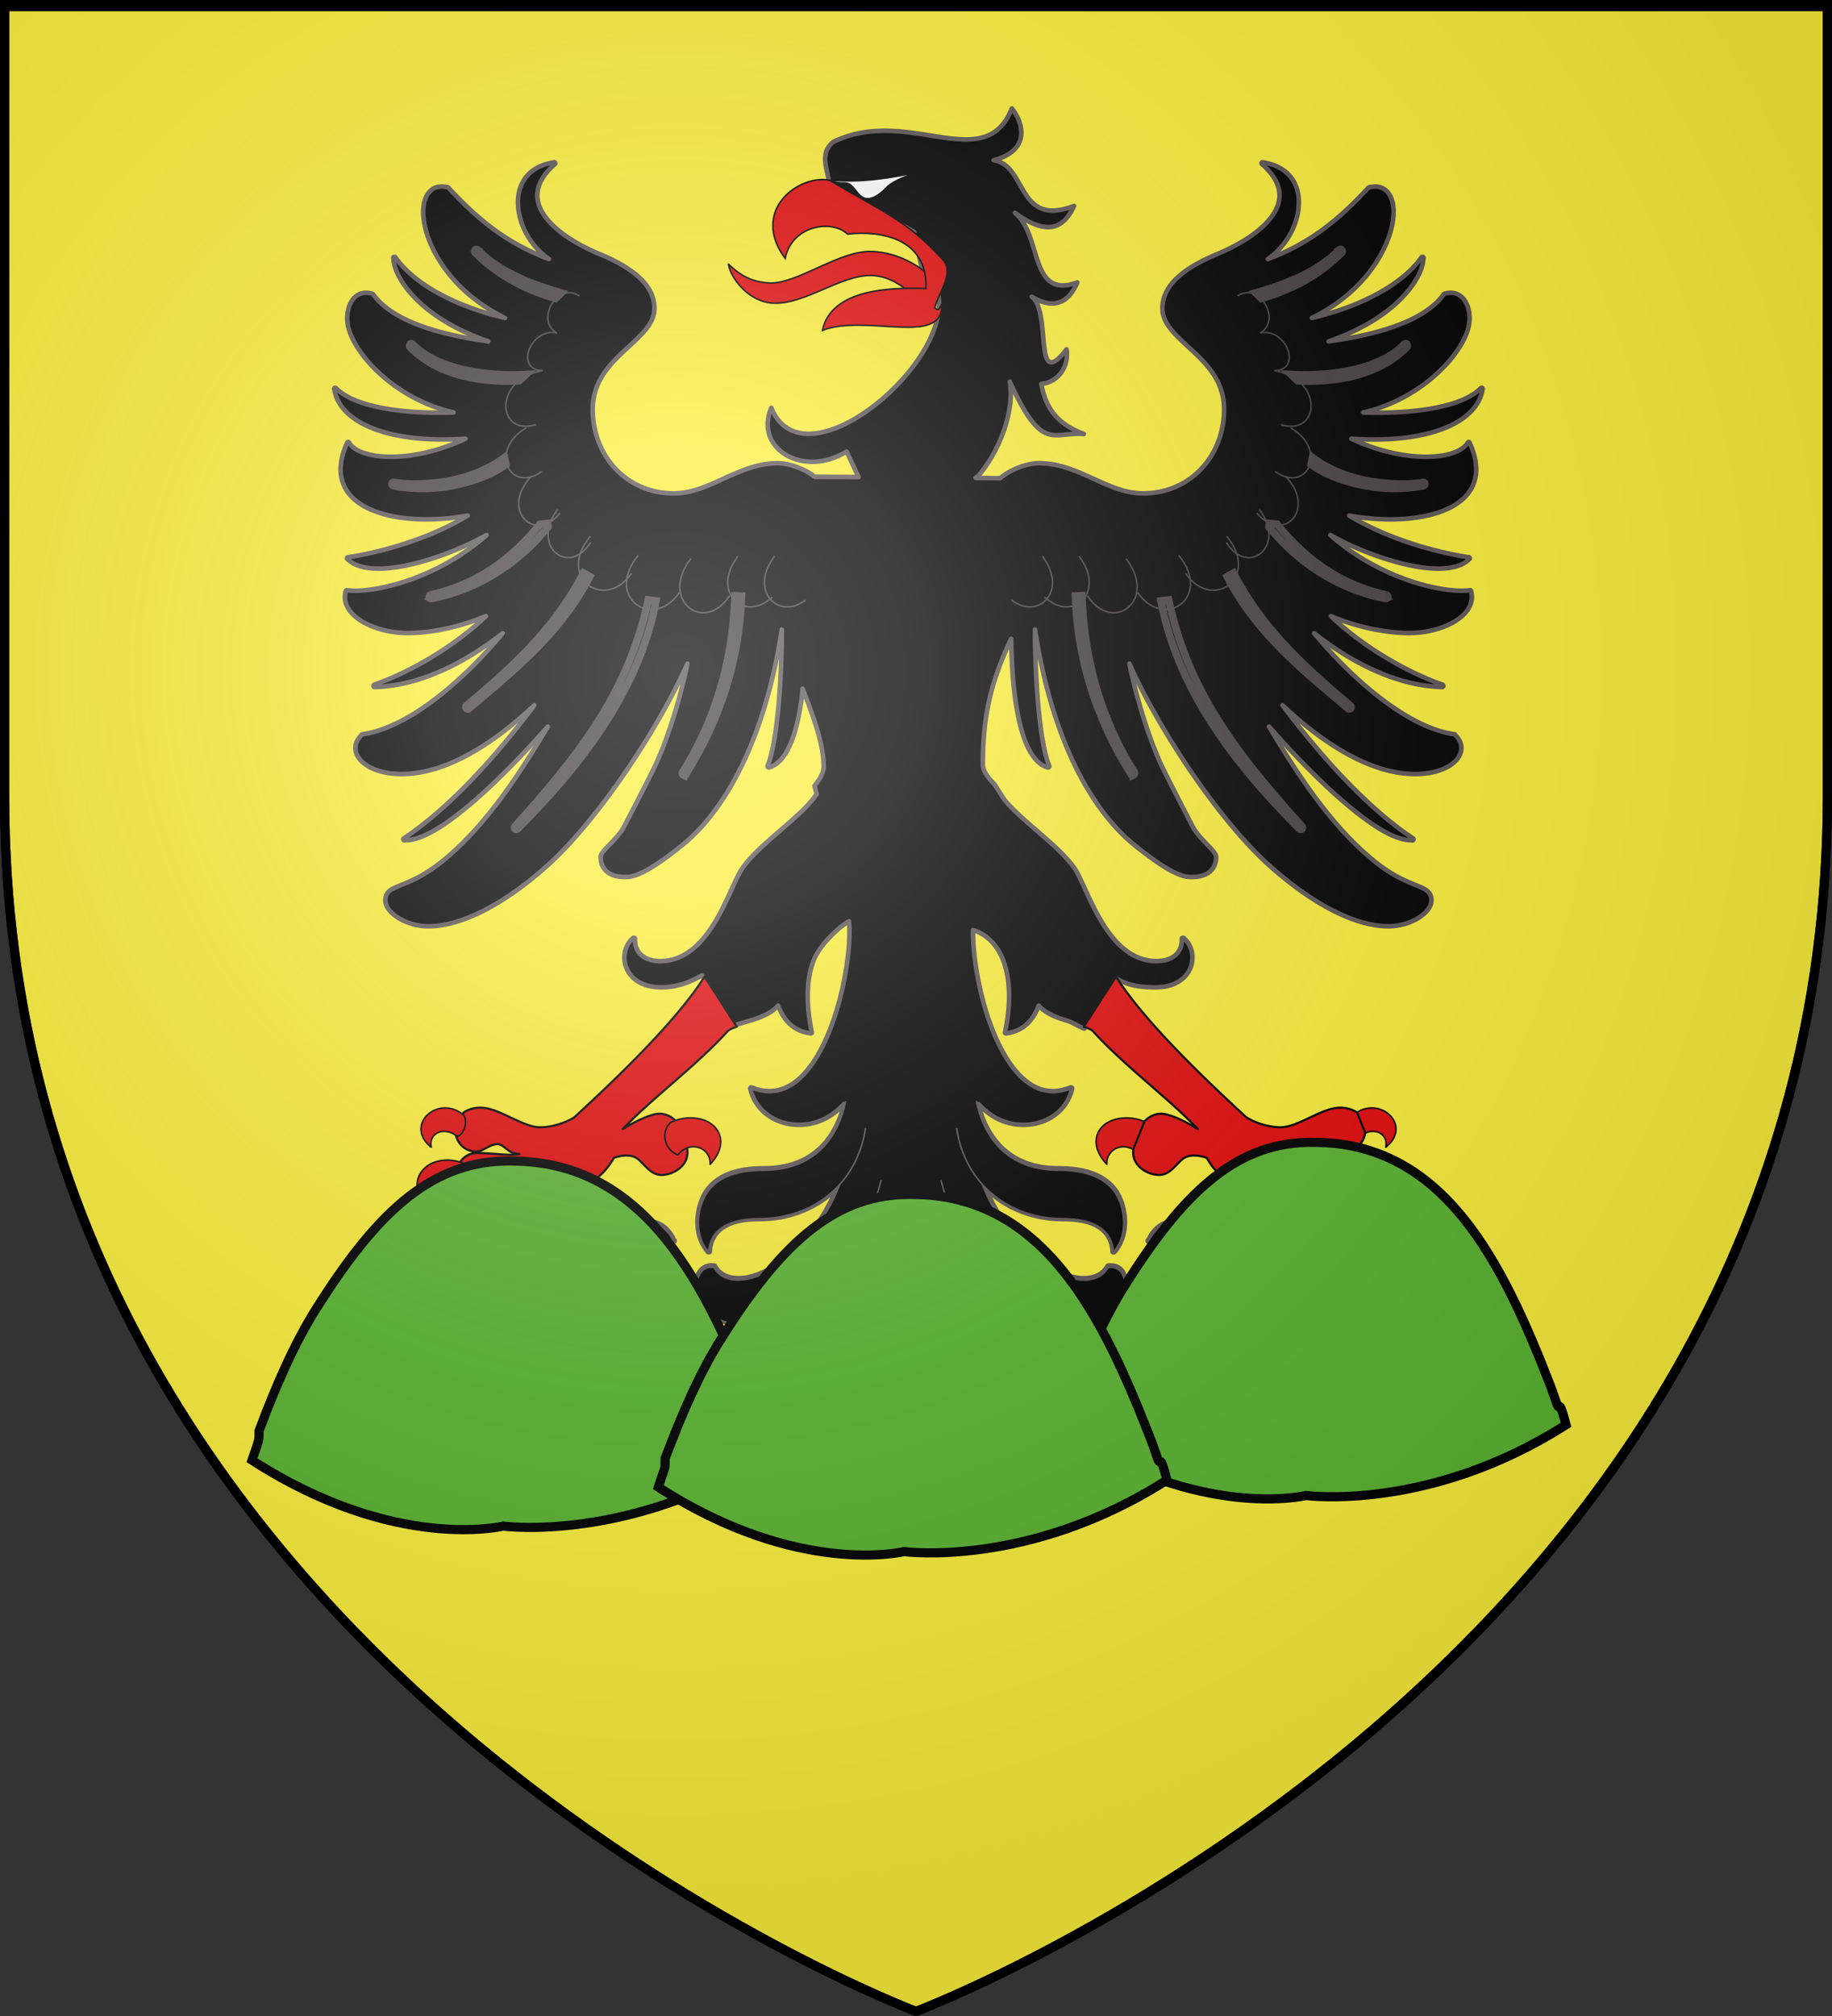 <svg xmlns="http://www.w3.org/2000/svg" xmlns:xlink="http://www.w3.org/1999/xlink" width="600" height="660" version="1.0"><rect width="100%" height="100%" fill="#333333" stroke="none"/><desc>Flag of Canton of Valais (Wallis)</desc><defs><radialGradient xlink:href="#b" id="c" cx="221.445" cy="226.331" r="300" fx="221.445" fy="226.331" gradientTransform="matrix(1.353 0 0 1.349 -77.63 -85.747)" gradientUnits="userSpaceOnUse"/><linearGradient id="b"><stop offset="0" style="stop-color:white;stop-opacity:.314"/><stop offset=".19" style="stop-color:white;stop-opacity:.251"/><stop offset=".6" style="stop-color:#6b6b6b;stop-opacity:.125"/><stop offset="1" style="stop-color:black;stop-opacity:.125"/></linearGradient></defs><g style="display:inline"><path d="M300 658.5s298.5-112.436 298.5-398.182V1.5H1.5v258.818C1.5 546.064 300 658.5 300 658.5z" style="fill:#fcef3c;fill-opacity:1;fill-rule:evenodd;stroke:#000;stroke-width:3;stroke-linecap:butt;stroke-linejoin:miter;stroke-miterlimit:4;stroke-opacity:1;stroke-dasharray:none"/><path d="M331.393 35.508c-8.98 22.344-33.914-1.027-58.493 10.949-5.132 4.258-1.236 9.85-1.149 15.235 8.592 5.126 18.928 9.116 27.563 14.164l4.823 22.586 3.139-1.838c4.331 22.736-44.07 63.038-54.665 36.903-5.718 13.424 10.582 23.068 24.653 14.317l3.905 8.345-14.317-.076a19.8 19.8 0 0 0-4.058-2.45c-2.368-1.072-5.259-1.99-8.116-1.99-6.555 0-12.13 2.517-17.532 4.976-5.403 2.458-10.627 4.9-16.461 4.9-15.719 0-26.567-12.561-26.567-27.486 0-8.68 4.994-14.187 10.03-18.91 2.518-2.363 5.044-4.568 6.967-6.815s3.215-4.599 3.215-7.35c0-4.204-2.12-7.667-5.436-10.565s-7.798-5.264-12.632-7.273c-6.662-2.77-13.95-7.068-17.686-12.174-1.868-2.553-2.875-5.246-2.526-8.115.348-2.87 2.049-5.95 5.665-9.111a.4.4 0 0 0 .077-.077.4.4 0 0 0 .076-.153.3.3 0 0 0 0-.076.4.4 0 0 0-.076-.153.4.4 0 0 0-.077-.077.4.4 0 0 0-.076-.077.4.4 0 0 0-.077 0 .4.4 0 0 0-.077 0 .4.4 0 0 0-.076 0c-.064.01-.09.067-.153.077-4.738.743-7.986 2.947-9.8 5.972-1.839 3.065-2.192 6.847-1.455 10.718 1.07 5.629 4.59 11.312 9.8 14.93-14.857-5.502-24.33-14.101-32.998-23.428a.4.4 0 0 0-.153-.076.4.4 0 0 0-.077 0c-1.966-.459-3.605-.248-4.9.612-1.294.86-2.212 2.328-2.68 4.134-.933 3.614-.193 8.764 2.297 14.317 3.73 8.316 11.459 17.572 24.117 23.734-15.507-3.63-29.342-10.6-35.907-19.829a.4.4 0 0 0-.077-.077.4.4 0 0 0-.076-.076.4.4 0 0 0-.077 0 .4.4 0 0 0-.076 0 .4.4 0 0 0-.077 0 .4.4 0 0 0-.077 0 .4.4 0 0 0-.076 0 .4.4 0 0 0-.077.153.4.4 0 0 0-.076.077.3.3 0 0 0 0 .076c-.002.056.076.172.076.23.01 3.035 2.288 8.48 8.422 14.24 4.863 4.568 12.177 9.246 22.586 12.863-5.87-.822-11.592-1.905-16.767-3.37-9.32-2.636-16.964-6.516-20.902-12.02a.4.4 0 0 0-.076-.076.4.4 0 0 0-.077 0 .3.3 0 0 0 0-.076c-1.682-.553-3.142-.467-4.364.076s-2.179 1.592-2.833 2.833c-1.307 2.48-1.521 5.894-.536 8.958 2.099 6.52 8.63 14.36 17.84 20.135 4.826 3.027 10.361 5.447 16.383 6.814-4.557.153-9.576.092-14.47-.306-10.052-.817-19.648-3.115-24.04-7.656a.4.4 0 0 0-.077-.077.3.3 0 0 0-.076 0 .3.3 0 0 0-.077 0 .3.3 0 0 0-.076 0 .3.3 0 0 0-.077 0 .3.3 0 0 0-.077 0 .4.4 0 0 0-.076.077.4.4 0 0 0-.077.153.3.3 0 0 0 0 .077.3.3 0 0 0 0 .076c.012.08.063.15.077.23 1.028 6.15 6.688 11.036 15.925 13.78 7.05 2.096 16.184 2.985 27.026 2.221-6.236 2.962-12.63 4.768-18.375 5.513-4.877.632-9.25.527-12.71-.23-3.458-.757-5.971-2.135-7.043-3.981a.4.4 0 0 0-.076-.077.4.4 0 0 0-.077-.076.4.4 0 0 0-.153-.077.4.4 0 0 0-.153.077.3.3 0 0 0-.077 0 .4.4 0 0 0-.076.076.3.3 0 0 0 0 .077c-3.096 6.706-2.713 12.096.076 16.078s7.898 6.53 14.164 7.886c7.38 1.597 16.4 1.488 25.189-.077-14.684 8.9-32.265 12.65-39.2 13.628a.3.3 0 0 0-.076 0 .4.4 0 0 0-.077.076.4.4 0 0 0-.077.077.4.4 0 0 0-.076.077.3.3 0 0 0 0 .076.3.3 0 0 0 0 .077.3.3 0 0 0 0 .076q.032.044.076.077.033.044.077.077c2.538 2.52 6.87 3.353 12.097 3.062 5.227-.29 11.306-1.756 17.38-3.828 5.635-1.923 11.243-4.429 16.077-7.12-6.615 5.854-13.85 10.05-20.671 12.939-10.827 4.583-20.666 5.837-25.036 5.13a.3.3 0 0 0-.077 0 .3.3 0 0 0-.076 0 .4.4 0 0 0-.153.076.4.4 0 0 0-.077.077.3.3 0 0 0 0 .076c-.578 1.916-.316 3.754.612 5.436.929 1.682 2.51 3.193 4.518 4.44 4.014 2.497 9.833 4.04 16.001 3.905 7.756-.169 16.59-2.114 24.73-5.512-11.516 11.032-26.595 19.005-36.597 22.432a.4.4 0 0 0-.077.077.4.4 0 0 0-.076.077.3.3 0 0 0 0 .076.4.4 0 0 0-.077.077.3.3 0 0 0 0 .076.3.3 0 0 0 0 .077q.02.085.077.153.032.045.076.077a.3.3 0 0 0 .077 0 .4.4 0 0 0 .077.076.3.3 0 0 0 .076 0h.077c15.394-.429 30.254-8.487 41.879-17.609-2.846 3.36-5.851 6.747-9.034 9.953-11.671 11.755-25.213 21.546-36.98 23.122a.4.4 0 0 0-.153.076.3.3 0 0 0 0 .077c-1.381 1.35-2.077 2.862-2.067 4.364s.681 2.952 1.914 4.21c2.466 2.519 7.111 4.288 13.245 4.288 14.737 0 30.272-10.132 43.41-22.509-11.89 15.887-27.303 33.32-42.72 43.564a.4.4 0 0 0-.077.076.4.4 0 0 0-.077.153.3.3 0 0 0 0 .077.3.3 0 0 0 0 .076q.033.045.077.076a.3.3 0 0 0 0 .077q.032.044.076.076a.4.4 0 0 0 .153.077 1 1 0 0 0 .077 0c.068.002.16-.078.23-.077 3.861.069 8.859-2.364 14.623-6.508 5.867-4.217 12.498-10.151 19.217-16.92 4.304-4.335 8.63-9 12.862-13.78-11.284 19.07-22.213 34.23-34.835 44.328-5.574 4.46-10.086 6.29-13.245 7.58-1.58.645-2.778 1.114-3.675 1.837-.898.723-1.455 1.729-1.455 3.063 0 2.227 1.766 4.306 4.364 5.895 2.598 1.59 6.064 2.68 9.723 2.68 11.988 0 26.629-8.693 39.353-20.212 10.02-9.071 21.537-23.992 31.16-39.353 5.656-9.027 10.665-18.172 14.317-26.413-2.664 13.03-7.13 26.34-10.871 34.07-2.51 5.186-7.703 15.106-9.953 19.446-.879 1.695-2.707 3.681-4.364 5.436-.83.878-1.641 1.646-2.22 2.374-.58.727-.996 1.357-.996 1.99 0 1.709.539 3.43 1.914 4.67s3.55 1.984 6.738 1.838c1.838 0 4.264-.946 7.273-2.68s6.55-4.318 10.719-7.656c12.578-10.07 26.742-31.889 32.691-70.666a299 299 0 0 1-.842 22.05c-.74 9.612-2.027 18.328-3.828 22.585a.3.3 0 0 0 0 .077.3.3 0 0 0 0 .076.3.3 0 0 0 0 .077q.02.085.077.153.032.045.076.077a.3.3 0 0 0 .077 0q.032.044.076.076a.3.3 0 0 0 .077 0 .3.3 0 0 0 .077 0c3.105-.853 5.418-3.842 7.12-7.885 1.702-4.044 2.838-9.238 3.598-14.777.143-1.04.19-2.083.307-3.139 3.605 9.341 6.89 18.235 6.89 25.495 0 1.892-1.13 4.01-2.986 6.278l.69 2.756c-.413.644-.906 1.243-1.455 1.914-1.856 2.268-4.403 4.658-7.197 7.12-5.59 4.926-12.134 10.122-15.695 15.236-1.12 1.607-2.301 4.273-3.752 7.427s-3.13 6.771-5.206 10.183c-4.154 6.822-9.765 12.785-17.915 12.785-2.76 0-4.883-.77-6.278-2.067-1.396-1.297-2.112-3.132-1.991-5.206a.3.3 0 0 0 0-.076.3.3 0 0 0 0-.077.4.4 0 0 0-.077-.076.4.4 0 0 0-.076-.077.4.4 0 0 0-.153-.076 1 1 0 0 0-.077 0 1 1 0 0 0-.077 0 .4.4 0 0 0-.076.076 1 1 0 0 0-.077 0c-2.752 2.337-3.61 6.348-2.22 9.8s5.086 6.355 11.408 6.355c5.121 0 9.541-1.672 13.321-3.905l10.566 16.384c1.444-.479 3.222-.984 5.053-1.53 3.48-1.04 7.132-2.388 9.34-4.977.416 1.07.882 2.106 1.455 3.062 1.853 3.093 4.691 5.42 9.187 6.048a1 1 0 0 0 .077 0 1 1 0 0 0 .077 0 .36.36 0 0 0 .153-.076.4.4 0 0 0 .076-.076.3.3 0 0 0 0-.077.3.3 0 0 0 0-.076.3.3 0 0 0 0-.077.3.3 0 0 0 0-.076c-2.063-9.812-1.582-17.697.613-23.428 1.682-4.393 7.11-10.054 11.56-12.862.35 3.219.184 7.776-.535 13.092-.912 6.732-2.64 14.458-5.283 21.437s-6.155 13.222-10.489 17.073-9.49 5.313-15.542 2.833a1 1 0 0 0-.077 0 1 1 0 0 0-.076 0 1 1 0 0 0-.077 0 .4.4 0 0 0-.076.077 1 1 0 0 0-.077 0 .3.3 0 0 0 0 .076.4.4 0 0 0-.077.076.3.3 0 0 0 0 .077.3.3 0 0 0 0 .076.3.3 0 0 0 0 .077c1.907 7.803 8.88 11.79 15.925 11.79 5.86 0 10.661-2.485 14.394-6.431.122-.13.262-.25.383-.383-.843 3.7-2.514 8.157-5.59 12.02-4.007 5.033-10.411 9.034-20.671 9.034-7.225 0-14.196 1.509-18.298 6.738-1.744 2.223-3.102 5.716-3.369 9.494s.578 7.914 3.369 11.177a.4.4 0 0 0 .153.077 1 1 0 0 0 .077 0 1 1 0 0 0 .076 0 1 1 0 0 0 .077 0 .36.36 0 0 0 .153-.077.4.4 0 0 0 .076-.153.3.3 0 0 0 0-.076c.187-3.137 1.466-5.794 4.058-7.656 2.593-1.862 6.553-2.91 12.25-2.91 9.856 0 18.819-3.659 25.265-10.03-2.364 5.757-6.174 11.972-10.718 17.227-4.885 5.65-11.093 9.761-16.614 11.408-2.76.823-5.34.96-7.503.46-2.163-.501-3.899-1.651-5.053-3.676a.4.4 0 0 0-.077-.076.4.4 0 0 0-.076-.076 1 1 0 0 0-.077 0 1 1 0 0 0-.077 0c-1.862-.224-3.312.35-4.287 1.454s-1.497 2.657-1.608 4.364c-.22 3.414 1.091 7.43 3.752 9.724 2.257 1.946 5.492 3.077 8.728 3.445 2.545.289 4.863-.288 7.043-.919-18.702 12.298-38.434.285-38.434-13.245 0-3.08 1.134-6.842 3.14-9.494 2.005-2.651 4.78-4.207 8.268-3.139q.033.045.077.077a1 1 0 0 0 .076 0 .4.4 0 0 0 .077-.077 1 1 0 0 0 .077 0 .4.4 0 0 0 .076-.076.4.4 0 0 0 .077-.077.3.3 0 0 0 0-.076.3.3 0 0 0 0-.076.3.3 0 0 0 0-.077.3.3 0 0 0 0-.076c-.043-.1-.185-.13-.23-.23-1.515-3.341-4.406-6.048-8.575-6.048-5.67 0-10.85 3.094-14.547 7.733s-5.971 10.88-5.971 17.226c0 7.827 2.729 15.784 8.728 21.82s15.313 10.106 28.327 10.106c7.87 0 14.962-2.62 21.361-6.814-12.364 24.937 9.459 42.45 23.658 28.251-13.457-1.361-10.277-17.064-.536-23.504 9.64-6.374 14.855-14.85 17.38-24.27-1.066 20.762-2.112 40.223-12.021 54.359-2.97 4.236 2.71 6.584 9.8 6.584.14 4.48 5.183 8.498 10.106 8.498s9.965-4.017 10.106-8.498c7.089 0 12.77-2.348 9.8-6.584-9.91-14.136-10.955-33.597-12.02-54.359 2.524 9.42 7.74 17.896 17.38 24.27 9.74 6.44 12.92 22.143-.537 23.504 14.2 14.2 36.022-3.314 23.658-28.25 6.406 4.205 13.555 6.813 21.437 6.813 13.014 0 22.329-4.07 28.328-10.106s8.651-13.992 8.651-21.82c0-6.346-2.274-12.587-5.972-17.226-3.697-4.64-8.799-7.733-14.47-7.733-4.167 0-7.059 2.708-8.575 6.048-.045.1-.186.129-.23.23a.4.4 0 0 0-.076.076 1 1 0 0 0 0 .077 1 1 0 0 0 0 .076q.033.045.077.076a1 1 0 0 0 0 .077q.033.044.076.076a1 1 0 0 0 .077 0 .4.4 0 0 0 .153.077.4.4 0 0 0 .076-.077c3.489-1.068 6.34.488 8.345 3.14 2.006 2.65 3.14 6.414 3.14 9.493 0 13.533-19.805 25.556-38.511 13.245 2.195.648 4.548 1.21 7.12.919 3.236-.368 6.394-1.499 8.652-3.445 2.66-2.295 3.972-6.31 3.751-9.724-.11-1.707-.556-3.26-1.531-4.364s-2.501-1.678-4.364-1.454a1 1 0 0 0-.076 0 .4.4 0 0 0-.077.076.4.4 0 0 0-.076.076c-1.155 2.025-2.89 3.175-5.053 3.675-2.164.501-4.743.364-7.503-.46-5.522-1.646-11.73-5.757-16.614-11.407-4.544-5.255-8.355-11.47-10.719-17.226 6.447 6.37 15.41 10.03 25.266 10.03 5.696 0 9.657 1.047 12.25 2.909s3.87 4.52 4.057 7.656a1 1 0 0 0 0 .076 1 1 0 0 0 0 .077q.033.044.077.076.033.044.076.077a1 1 0 0 0 .076 0 1 1 0 0 0 .077 0 1 1 0 0 0 .076 0 1 1 0 0 0 .077 0 .4.4 0 0 0 .076-.077 1 1 0 0 0 .076 0c2.791-3.263 3.636-7.4 3.369-11.178-.267-3.777-1.625-7.27-3.369-9.493-4.102-5.23-11.073-6.738-18.298-6.738-10.26 0-16.664-4-20.672-9.034-3.075-3.863-4.745-8.32-5.588-12.02.12.132.26.253.382.383 3.733 3.945 8.535 6.43 14.394 6.43 7.045 0 14.018-3.987 15.925-11.79a.3.3 0 0 0 0-.076.3.3 0 0 0 0-.077.3.3 0 0 0 0-.076.4.4 0 0 0-.077-.076.4.4 0 0 0-.077-.077.4.4 0 0 0-.076-.076 1 1 0 0 0-.077 0 1 1 0 0 0-.076 0 1 1 0 0 0-.077 0 1 1 0 0 0-.077 0c-6.052 2.48-11.131 1.018-15.465-2.833s-7.846-10.094-10.489-17.073-4.371-14.705-5.283-21.437c-.525-3.88-.738-7.316-.689-10.183 4.297 1.35 7.847 4.652 9.877 9.953 2.194 5.731 2.675 13.616.612 23.428a.3.3 0 0 0 0 .076.3.3 0 0 0 0 .077.3.3 0 0 0 0 .076.3.3 0 0 0 0 .076q.033.044.077.077a.4.4 0 0 0 .153.076 1 1 0 0 0 .077 0 1 1 0 0 0 .076 0c4.496-.628 7.334-2.955 9.188-6.048.573-.957 1.038-1.992 1.454-3.063 2.209 2.59 5.861 3.939 9.34 4.977 1.832.546 4.138 2.108 5.582 2.587l10.565-16.384c3.78 2.233 7.672 2.849 12.794 2.849 6.322 0 10.017-2.903 11.408-6.355 1.39-3.453.532-7.464-2.22-9.8a1 1 0 0 0-.077 0 .4.4 0 0 0-.076-.076 1 1 0 0 0-.077 0 1 1 0 0 0-.076 0 .36.36 0 0 0-.153.076.4.4 0 0 0-.077.076.4.4 0 0 0-.076.077 1 1 0 0 0 0 .076 1 1 0 0 0 0 .077c.12 2.073-.595 3.909-1.99 5.206s-3.52 2.067-6.279 2.067c-8.15 0-13.762-5.963-17.915-12.786-2.077-3.411-3.756-7.029-5.206-10.182s-2.633-5.82-3.752-7.427c-3.561-5.114-10.106-10.31-15.695-15.236-2.795-2.462-5.341-4.852-7.197-7.12l-3.369-5.206c-2.341-2.329-3.75-4.502-3.75-6.354 0-15.536 2.439-26.727 9.263-41.19.112 6.083.402 12.892 1.302 19.446.76 5.54 1.896 10.733 3.598 14.776 1.702 4.044 4.015 7.033 7.12 7.886a.3.3 0 0 0 .077 0 .3.3 0 0 0 .076 0 .4.4 0 0 0 .077-.076.3.3 0 0 0 .077 0 .4.4 0 0 0 .076-.077.4.4 0 0 0 .077-.153.3.3 0 0 0 0-.077.3.3 0 0 0 0-.076.3.3 0 0 0 0-.077c-1.802-4.257-3.088-12.973-3.828-22.585a299 299 0 0 1-.842-22.05c5.948 38.777 20.112 60.595 32.691 70.666 4.17 3.338 7.71 5.922 10.719 7.656s5.435 2.68 7.273 2.68c3.188.146 5.362-.598 6.738-1.838 1.375-1.24 1.914-2.961 1.914-4.67 0-.633-.416-1.263-.996-1.99-.579-.728-1.391-1.496-2.22-2.374-1.657-1.755-3.485-3.741-4.364-5.436-2.25-4.34-7.442-14.26-9.953-19.446-3.74-7.73-8.208-21.04-10.872-34.07 3.653 8.241 8.662 17.386 14.317 26.414 9.624 15.36 21.142 30.281 31.16 39.352 12.725 11.52 27.366 20.212 39.354 20.212 3.659 0 7.125-1.09 9.723-2.68 2.598-1.588 4.364-3.667 4.364-5.894 0-1.334-.557-2.34-1.455-3.063-.897-.723-2.095-1.192-3.675-1.837-3.16-1.29-7.672-3.12-13.245-7.58-12.622-10.099-23.55-25.258-34.835-44.33 4.231 4.782 8.558 9.447 12.862 13.782 6.719 6.768 13.35 12.703 19.217 16.92 5.764 4.143 10.761 6.577 14.623 6.508.07-.001.162.08.23.076a1 1 0 0 0 .076 0 .36.36 0 0 0 .153-.076.4.4 0 0 0 .077-.077 1 1 0 0 0 0-.076.4.4 0 0 0 .076-.076 1 1 0 0 0 0-.077 1 1 0 0 0 0-.076.36.36 0 0 0-.076-.153.4.4 0 0 0-.077-.077c-15.418-10.242-30.83-27.676-42.721-43.563 13.138 12.377 28.673 22.509 43.41 22.509 6.134 0 10.78-1.77 13.245-4.288 1.233-1.259 1.904-2.709 1.914-4.21.01-1.502-.685-3.014-2.067-4.365a1 1 0 0 0 0-.076.4.4 0 0 0-.153-.077c-11.766-1.576-25.308-11.366-36.979-23.121-3.183-3.207-6.189-6.593-9.034-9.953 11.625 9.122 26.484 17.18 41.879 17.609h.076a.3.3 0 0 0 .077 0 .4.4 0 0 0 .076-.077.3.3 0 0 0 .076 0 .4.4 0 0 0 .077-.076.4.4 0 0 0 .076-.153 1 1 0 0 0 0-.077 1 1 0 0 0 0-.077.4.4 0 0 0-.076-.076 1 1 0 0 0 0-.077.4.4 0 0 0-.077-.076.4.4 0 0 0-.076-.077c-10.002-3.427-25.082-11.4-36.596-22.433 8.139 3.399 16.973 5.344 24.729 5.513 6.168.134 11.987-1.409 16.001-3.905 2.008-1.248 3.589-2.758 4.517-4.44s1.19-3.52.613-5.436a1 1 0 0 0 0-.077.4.4 0 0 0-.076-.076.4.4 0 0 0-.154-.077.3.3 0 0 0-.076 0 .3.3 0 0 0-.076 0c-4.37.707-14.21-.546-25.036-5.13-6.821-2.888-14.056-7.084-20.672-12.939 4.835 2.692 10.442 5.198 16.078 7.12 6.073 2.072 12.153 3.538 17.38 3.829 5.227.29 9.558-.541 12.097-3.063a.4.4 0 0 0 .076-.076.4.4 0 0 0 .076-.077 1 1 0 0 0 0-.077 1 1 0 0 0 0-.076 1 1 0 0 0 0-.077.4.4 0 0 0-.076-.076.4.4 0 0 0-.076-.077.4.4 0 0 0-.077-.077.3.3 0 0 0-.076 0c-6.935-.977-24.516-4.728-39.2-13.627 8.79 1.565 17.81 1.673 25.189.076 6.266-1.356 11.374-3.904 14.164-7.886 2.79-3.981 3.172-9.371.076-16.078a1 1 0 0 0 0-.076.4.4 0 0 0-.076-.077.3.3 0 0 0-.077 0 .4.4 0 0 0-.153-.076.4.4 0 0 0-.153.076.4.4 0 0 0-.076.077.4.4 0 0 0-.077.076c-1.071 1.847-3.585 3.225-7.043 3.982s-7.832.861-12.71.23c-5.744-.745-12.138-2.551-18.374-5.513 10.842.764 19.976-.125 27.026-2.22 9.236-2.746 14.896-7.63 15.925-13.782.012-.08.064-.149.076-.23a1 1 0 0 0 0-.076 1 1 0 0 0 0-.076.36.36 0 0 0-.076-.154.4.4 0 0 0-.077-.076.3.3 0 0 0-.076 0 .3.3 0 0 0-.076 0 .3.3 0 0 0-.077 0 .3.3 0 0 0-.076 0 .3.3 0 0 0-.077 0 .4.4 0 0 0-.076.076c-4.392 4.542-13.988 6.84-24.04 7.657-4.894.397-9.913.459-14.47.306 6.022-1.367 11.557-3.787 16.384-6.814 9.21-5.776 15.74-13.615 17.839-20.136.985-3.063.771-6.477-.536-8.957-.654-1.24-1.612-2.29-2.833-2.833s-2.682-.63-4.364-.077a1 1 0 0 0 0 .077.4.4 0 0 0-.077 0 .4.4 0 0 0-.076.076c-3.937 5.503-11.581 9.384-20.901 12.02-5.176 1.465-10.897 2.547-16.767 3.37 10.408-3.617 17.722-8.296 22.585-12.863 6.135-5.761 8.413-11.206 8.422-14.24 0-.058.078-.174.077-.23a1 1 0 0 0 0-.077.4.4 0 0 0-.077-.076.36.36 0 0 0-.076-.154.4.4 0 0 0-.077 0 .4.4 0 0 0-.076 0 .4.4 0 0 0-.076 0 .4.4 0 0 0-.077 0 .4.4 0 0 0-.076 0 .4.4 0 0 0-.077.077.4.4 0 0 0-.076.077c-6.565 9.229-20.4 16.198-35.907 19.829 12.658-6.162 20.387-15.418 24.117-23.734 2.49-5.553 3.23-10.704 2.296-14.317-.467-1.807-1.385-3.274-2.68-4.134-1.294-.86-2.933-1.071-4.9-.613a.4.4 0 0 0-.076 0 .4.4 0 0 0-.153.077c-8.668 9.326-18.141 17.925-32.998 23.428 5.21-3.618 8.73-9.302 9.8-14.93.737-3.872.384-7.653-1.455-10.719-1.814-3.024-5.062-5.228-9.8-5.971-.063-.01-.088-.068-.153-.077a.4.4 0 0 0-.076 0 .4.4 0 0 0-.076 0 .4.4 0 0 0-.077 0 .4.4 0 0 0-.076.077.4.4 0 0 0-.077.076.4.4 0 0 0-.076.153 1 1 0 0 0 0 .077.36.36 0 0 0 .076.153q.033.045.077.077c3.616 3.161 5.317 6.241 5.665 9.11.35 2.87-.658 5.563-2.526 8.116-3.737 5.105-11.024 9.404-17.686 12.173-4.835 2.01-9.317 4.375-12.632 7.274-3.32 2.897-5.44 6.36-5.44 10.564 0 2.751 1.293 5.103 3.216 7.35s4.45 4.452 6.967 6.814c5.036 4.724 10.03 10.231 10.03 18.91 0 14.925-10.849 27.486-26.567 27.486-5.835 0-11.058-2.44-16.46-4.9-5.404-2.458-10.978-4.976-17.533-4.976-2.857 0-5.748.92-8.116 1.99-2.2.996-3.818 2.143-4.67 2.91l-8.04-.077c.575-.456 1.096-.914 1.532-1.454 7.336-9.095 11.207-21.904 9.647-30.089 10.66 23.322 13.846 16.374 24.27 17.15-7.337-2.797-12.258-7.046-13.934-16.384 5.66-.576 9.11-5.81 8.268-11.332-11.165 14.466-4.731-12.198-11.407-17.226 5.662 3.462 11.451 3.534 14.93-4.67-15.857 5.694-11.35-15.334-20.443-22.815 9.272 6.746 15.388 6.434 19.37-2.22-18.882 7.104-15.203-13.26-26.337-15.007 11.904-2.994 10.015-11.88 5.972-16.92z" style="fill:#000;fill-opacity:1;fill-rule:nonzero;stroke:#5c5555;stroke-width:1.5;stroke-linecap:round;stroke-linejoin:round;stroke-miterlimit:4;stroke-opacity:1;stroke-dasharray:none;stroke-dashoffset:0"/><path d="M230.753 319.743c-8.092 12.756-24.39 29.269-42.645 46.014-3.188 2.059-7.845 3.33-11.33 3.292-2.789-.03-6.169-1.616-9.57-3.216-3.403-1.6-6.824-3.215-9.877-3.215-2.044 0-4.011.586-5.513 1.608l-2.68 6.66c.63 3.76 3.446 6.125 6.815 6.125 1.252 0 2.382-.691 3.521-1.301 1.14-.61 2.286-1.149 3.522-1.149.757 0 1.526.496 2.374 1.149.847.653 1.7 1.457 2.832 1.76.573.154 1.233.255 1.915.307-.252.053-.524.114-.766.153-2.768.45-8.282-.46-13.245-.46-2.217 0-4.032 1.129-5.206 2.68l-.613 7.81c.273.591.578 1.166.995 1.684 1.244 1.543 3.174 2.68 5.59 2.68 1.413 0 2.475-.453 3.292-1.072.816-.62 1.39-1.435 1.837-2.22s.796-1.534 1.148-2.068c.353-.533.642-.765 1.072-.765 1.397 0 2.526.245 3.752.46a14.5 14.5 0 0 0 2.68.229c-.93.556-1.837 1.136-2.757 1.684-2.7 1.608-5.307 3.192-7.35 4.823s-3.559 3.348-4.057 5.207c-.18.668-.194 1.32-.154 1.99l4.824 8.422c1.236 1.202 3.157 2.063 5.13 2.144s4.003-.605 5.359-2.45c1.681-2.289 1.99-5.578 2.373-8.652s.89-5.886 2.833-7.503c2.079-1.73 3.991-2.505 6.048-2.986 2.058-.48 4.265-.656 6.814-1.225 4.364-.974 8.247-3.893 11.331-9.264 2.124-.8 5.266-1.26 7.35 0 1.087.658 2.177 1.993 3.446 3.216 1.268 1.223 2.804 2.373 4.746 2.373 1.93 0 4.066-.723 5.742-1.99 1.677-1.268 2.833-3.124 2.833-5.436 0-.359-.053-.713-.076-1.072l-3.675-9.11c-1.453-1.477-3.305-2.45-5.436-2.45-1.865 0-4.544 1.064-7.274 2.373-1.764.846-3.215 1.76-4.746 2.68 9.305-9.883 24.285-20.902 34.3-32.003.504-.56 1.618-1.052 3.062-1.532z" style="fill:#e20909;fill-opacity:1;fill-rule:nonzero;stroke:#000;stroke-width:.7;stroke-linecap:round;stroke-linejoin:round;stroke-miterlimit:4;stroke-opacity:1;stroke-dasharray:none;stroke-dashoffset:0"/><path d="M145.455 362.717c-6.287.256-11.096 7.417-4.211 12.863-.988-4.232 3.67-7.222 8.651-3.522 2.034-.854 3.438-4.764 1.99-6.967-2.041-1.768-4.335-2.459-6.43-2.374m304.179 0c-2.096-.085-4.39.606-6.432 2.374-1.447 2.203-.043 6.113 1.991 6.967 4.981-3.7 9.639-.71 8.651 3.522 6.885-5.446 2.076-12.607-4.21-12.863m-224.555 3.293c-1.898.137-3.801.637-5.513 1.53-3.282 3.114-1.923 8.984 2.45 10.566 3.865-4.966 10.833-2.52 10.566 3.063 4.954-5.236 4.045-10.19.842-12.863-2.108-1.758-5.183-2.526-8.345-2.296m143.017 0c-2.488.143-4.822.89-6.508 2.296-3.204 2.673-4.035 7.627.919 12.863-.267-5.583 6.7-8.029 10.565-3.063 4.373-1.582 5.732-7.452 2.45-10.565-2.282-1.192-4.94-1.675-7.426-1.531M146.68 379.79c-.496-.01-.986.04-1.455.077-3.126.246-5.645 1.619-7.273 3.828-2.475 3.359-1.848 10.183 4.21 11.637-2.201-4.745 2.184-9.72 8.958-6.584 2.186-1.507 2.552-5.874.306-8.115-1.665-.518-3.259-.81-4.746-.843zm301.193.077c-1.338.08-2.731.306-4.211.766-2.245 2.241-1.88 6.608.306 8.115 6.774-3.137 11.083 1.839 8.881 6.584 6.06-1.454 6.762-8.278 4.288-11.637-1.954-2.651-5.25-4.069-9.264-3.828m-289.633 19.37c-4.87 1.674-8.144 5.877-8.421 10.26-.264 4.163 3.204 9.335 9.34 8.574-4.236-3.646-1.21-10.333 5.053-9.723 1.86-4.263-1.454-9.352-5.972-9.11m278.608 0c-4.518-.241-7.83 4.848-5.972 9.11 6.263-.61 9.29 6.078 5.053 9.724 6.136.761 9.604-4.411 9.34-8.575-.276-4.382-3.551-8.585-8.421-10.259" style="fill:#e20909;fill-opacity:1;fill-rule:nonzero;stroke:#000;stroke-width:.5;stroke-linecap:round;stroke-linejoin:round;stroke-miterlimit:4;stroke-opacity:1;stroke-dasharray:none;stroke-dashoffset:0"/><path d="M298.379 312.085v47.774" style="fill:#f8e504;fill-opacity:1;fill-rule:nonzero;stroke:#000;stroke-width:.5;stroke-linecap:round;stroke-linejoin:round;stroke-miterlimit:4;stroke-opacity:1;stroke-dasharray:none;stroke-dashoffset:0"/><path d="M270.058 426.599c-2.828 2.568-5.827 5.46-9.041 8.673-32 32-4.266 60.003 12.633 43.104-13.457-1.361-10.277-17.064-.536-23.504 9.64-6.374 14.855-14.85 17.38-24.27-1.066 20.762-2.112 40.222-12.021 54.358-2.97 4.237 2.71 6.585 9.8 6.585.14 4.48 5.183 8.498 10.106 8.498s9.965-4.017 10.106-8.498c7.089 0 12.77-2.348 9.8-6.585-9.91-14.136-10.955-33.596-12.02-54.358 2.524 9.42 7.74 17.896 17.38 24.27 9.74 6.44 12.92 22.143-.537 23.504 16.899 16.899 44.632-11.105 12.633-43.104-3.396-3.396-6.552-6.431-9.52-9.106" style="fill:#000;fill-opacity:1;fill-rule:nonzero;stroke:#5c5555;stroke-width:.5;stroke-linecap:round;stroke-linejoin:round;stroke-miterlimit:4;stroke-opacity:1;stroke-dasharray:none;stroke-dashoffset:0"/><path d="M276.8 380.661c-.84 7.498-6.19 17.949-13.241 26.103-9.855 11.398-24.959 16.613-29.773 8.171-7.063-.846-6.926 10.578-1.843 14.962 4.36 3.76 12.52 4.404 17.274 2.244-19.323 14.155-40.574 1.563-40.574-12.7 0-6.336 4.618-15.202 11.898-12.972-1.425-3.38-4.354-6.023-8.49-6.023-11.075 0-20.112 12.028-20.112 24.544 0 15.484 10.757 31.585 36.633 31.585 33.082 0 53.397-45.297 59.971-70.042M319.958 380.661c.84 7.498 6.19 17.949 13.24 26.103 9.856 11.398 24.96 16.613 29.773 8.171 7.064-.846 6.927 10.578 1.844 14.962-4.36 3.76-12.52 4.404-17.274 2.244 19.323 14.155 40.574 1.563 40.574-12.7 0-6.336-4.618-15.202-11.898-12.972 1.425-3.38 4.354-6.023 8.49-6.023 11.075 0 20.112 12.028 20.112 24.544 0 15.484-10.757 31.585-36.633 31.585-33.082 0-53.398-45.297-59.972-70.042" style="fill:#000;fill-opacity:1;fill-rule:nonzero;stroke:#5c5555;stroke-width:.5;stroke-linecap:round;stroke-linejoin:round;stroke-miterlimit:4;stroke-opacity:1;stroke-dasharray:none;stroke-dashoffset:0"/><path d="M276.927 360.71c-1.704 8.565-7.766 22.409-26.823 22.409-7.173 0-14.01 1.525-18.008 6.622-3.371 4.297-5.45 13.788-.017 20.142.383-6.444 5.17-10.924 16.66-10.924 17.501 0 32.059-11.445 34.683-29.495M319.808 360.592c1.671 8.556 7.702 22.527 26.846 22.527 7.173 0 14.01 1.525 18.008 6.622 3.371 4.297 5.45 13.788.018 20.142-.384-6.444-5.17-10.924-16.66-10.924-17.502 0-32.06-11.445-34.684-29.495" style="fill:#000;fill-opacity:1;fill-rule:nonzero;stroke:#5c5555;stroke-width:.5;stroke-linecap:round;stroke-linejoin:round;stroke-miterlimit:4;stroke-opacity:1;stroke-dasharray:none;stroke-dashoffset:0"/><path d="M297.514 484.596v-45.335" style="fill:#000;stroke:#5c5555;stroke-width:.5;stroke-linecap:round;stroke-linejoin:round;stroke-miterlimit:4;stroke-opacity:1;stroke-dasharray:none;stroke-dashoffset:0"/><path d="M365.521 319.743c8.092 12.756 24.39 29.269 42.645 46.014 3.188 2.059 7.845 3.33 11.331 3.292 2.788-.03 6.168-1.616 9.57-3.216s6.823-3.215 9.877-3.215c2.043 0 4.01.586 5.512 1.608l2.68 6.66c-.63 3.76-3.445 6.125-6.814 6.125-1.253 0-2.382-.691-3.522-1.301s-2.286-1.149-3.522-1.149c-.757 0-1.526.496-2.373 1.149s-1.7 1.457-2.833 1.76c-.572.154-1.232.255-1.914.307.25.053.523.114.766.153 2.767.45 8.281-.46 13.245-.46 2.216 0 4.031 1.129 5.206 2.68l.612 7.81c-.273.591-.577 1.166-.995 1.684-1.244 1.543-3.173 2.68-5.589 2.68-1.414 0-2.476-.453-3.292-1.072-.816-.62-1.391-1.435-1.838-2.22-.446-.786-.795-1.534-1.148-2.068-.352-.533-.641-.765-1.072-.765-1.396 0-2.525.245-3.751.46a14.5 14.5 0 0 1-2.68.229c.93.556 1.836 1.136 2.756 1.684 2.7 1.608 5.307 3.192 7.35 4.823s3.56 3.348 4.058 5.207c.179.668.194 1.32.153 1.99l-4.823 8.422c-1.237 1.202-3.157 2.063-5.13 2.144s-4.004-.605-5.36-2.45c-1.68-2.289-1.99-5.578-2.373-8.652-.382-3.073-.89-5.886-2.832-7.503-2.08-1.73-3.992-2.505-6.049-2.986-2.057-.48-4.265-.656-6.814-1.225-4.363-.974-8.246-3.893-11.33-9.264-2.124-.8-5.266-1.26-7.35 0-1.088.658-2.177 1.993-3.446 3.216s-2.804 2.373-4.747 2.373c-1.929 0-4.066-.723-5.742-1.99-1.676-1.268-2.833-3.124-2.833-5.436 0-.359.054-.713.077-1.072l3.675-9.11c1.452-1.477 3.304-2.45 5.435-2.45 1.866 0 4.544 1.064 7.274 2.373 1.764.846 3.216 1.76 4.747 2.68-9.306-9.883-24.286-20.902-34.3-32.003-.505-.56-1.618-1.052-3.062-1.532z" style="fill:#e20909;fill-opacity:1;fill-rule:nonzero;stroke:#000;stroke-width:.7;stroke-linecap:round;stroke-linejoin:round;stroke-miterlimit:4;stroke-opacity:1;stroke-dasharray:none;stroke-dashoffset:0"/><g style="stroke:#474040;stroke-opacity:1"><g style="stroke:#474040;stroke-opacity:1"><path d="M-1.711 188.69a.25.25 0 0 0-.156.093.3.3 0 0 0-.032.062.25.25 0 0 0-.03.125.3.3 0 0 0 .03.094.3.3 0 0 0 .063.063c3.071 3.043 6.52 4.892 10.75 6.125l.75-.75c-4.192-1.222-8.171-2.761-11.156-5.72l-.032-.03a.3.3 0 0 0-.062-.032.25.25 0 0 0-.125-.03zm-8.688 12.593a.25.25 0 0 0-.156.094.3.3 0 0 0-.031.062.3.3 0 0 0-.031.094.25.25 0 0 0 .062.187c2.963 3.149 8.197 4.875 14.594 4.532l.906-.844c-6.299.338-12.327-1.058-15.125-4.031a.3.3 0 0 0-.031-.032.3.3 0 0 0-.063-.03.25.25 0 0 0-.125-.032zm12.47 15.219c-2.14 1.65-5.22 2.791-8 3.218-2.782.428-5.373.378-6.72.094a.3.3 0 0 0-.093 0 .25.25 0 0 0-.157.063.25.25 0 0 0-.062.187.25.25 0 0 0 .219.219c1.455.306 4.165.56 7 .125s6.068-1.487 8-3zm5.78 8.812-1.03.094c-3.616 4.46-8.28 8.075-14.626 9.437a.2.2 0 0 0-.031.032.2.2 0 0 0-.063.03.25.25 0 0 0-.094.187.25.25 0 0 0 .063.189q.03.02.063.03a.3.3 0 0 0 .093.032.3.3 0 0 0 .094 0c6.568-1.265 11.891-5.032 15.563-9.562zm4.782 6.625c-3.883 7.527-9.645 12.672-15.625 17.719a.2.2 0 0 0-.032.031.25.25 0 0 0-.062.188.3.3 0 0 0 .031.093.3.3 0 0 0 .031.063.25.25 0 0 0 .157.062.25.25 0 0 0 .125 0 .3.3 0 0 0 .062-.062c5.98-5.048 12.22-9.995 16.156-17.625zm20.25 3.031c-.305 8.97-2.71 16.734-7 23.594v.031a.25.25 0 0 0-.032.125.3.3 0 0 0 .032.094c.025.056.07.1.125.125a.25.25 0 0 0 .125 0 .3.3 0 0 0 .093-.031.2.2 0 0 0 .063-.031.3.3 0 0 0 .031-.063c4.332-6.925 7.13-14.756 7.438-23.812zm-11.594.563c-2.6 12.113-8.933 20.423-17.813 30.25a.25.25 0 0 0-.062.187.3.3 0 0 0 .031.094.3.3 0 0 0 .031.063.25.25 0 0 0 .094.062.3.3 0 0 0 .094 0 .25.25 0 0 0 .156-.062l.031-.032c7.085-7.149 16.023-17.414 18.47-30.437z" style="fill:#000;fill-opacity:1;fill-rule:nonzero;stroke:#474040;stroke-opacity:1" transform="matrix(2.45 0 0 2.45 160.148 -380.648)"/><path d="M4.93 212.568c-5.003 2.982-2.135 8.758 2.074 5.843" style="fill:none;stroke:#474040;stroke-width:.204;stroke-linecap:round;stroke-linejoin:round;stroke-miterlimit:4;stroke-opacity:1;stroke-dasharray:none;stroke-dashoffset:0" transform="matrix(2.45 0 0 2.45 160.148 -380.648)"/><path d="M5.648 219.035c-4.197 4.398.393 9.037 3.806 4.947" style="fill:none;stroke:#474040;stroke-width:.204;stroke-linecap:round;stroke-linejoin:round;stroke-miterlimit:4;stroke-opacity:1;stroke-dasharray:none;stroke-dashoffset:0" transform="matrix(2.45 0 0 2.45 160.148 -380.648)"/><path d="M9.121 223.507c-3.588 4.908 1.568 8.909 4.418 4.41" style="fill:none;stroke:#474040;stroke-width:.204;stroke-linecap:round;stroke-linejoin:round;stroke-miterlimit:4;stroke-opacity:1;stroke-dasharray:none;stroke-dashoffset:0" transform="matrix(2.45 0 0 2.45 160.148 -380.648)"/><path d="M13.493 227.075c-4.475 5.518 1.954 10.018 5.508 4.958M7.12 204.899c-6.609 1.19-6.064 8.739-.908 7.239M7.12 204.899c-3.655-.092-1.66-5.64 1.88-5.079" style="fill:none;stroke:#474040;stroke-width:.204;stroke-linecap:round;stroke-linejoin:round;stroke-miterlimit:4;stroke-opacity:1;stroke-dasharray:none;stroke-dashoffset:0" transform="matrix(2.45 0 0 2.45 160.148 -380.648)"/><path d="M12.025 194.866c-2.851-1.823-5.856 3.21-3.026 4.954M19.902 229.638c-4.474 5.52 1.954 10.018 5.509 4.958" style="fill:none;stroke:#474040;stroke-width:.204;stroke-linecap:round;stroke-linejoin:round;stroke-miterlimit:4;stroke-opacity:1;stroke-dasharray:none;stroke-dashoffset:0" transform="matrix(2.45 0 0 2.45 160.148 -380.648)"/><path d="M26.94 230.084c-4.191 5.519 1.83 10.018 5.159 4.958" style="fill:none;stroke:#474040;stroke-width:.204;stroke-linecap:round;stroke-linejoin:round;stroke-miterlimit:4;stroke-opacity:1;stroke-dasharray:none;stroke-dashoffset:0" transform="matrix(2.45 0 0 2.45 160.148 -380.648)"/><path d="M33.221 229.75c-3.581 4.852.962 8.822 4.57 5.462" style="fill:none;stroke:#474040;stroke-width:.204;stroke-linecap:round;stroke-linejoin:round;stroke-miterlimit:4;stroke-opacity:1;stroke-dasharray:none;stroke-dashoffset:0" transform="matrix(2.45 0 0 2.45 160.148 -380.648)"/><path d="M38.126 229.75c-3.434 4.652.6 8.492 4.119 5.841" style="fill:none;stroke:#474040;stroke-width:.204;stroke-linecap:round;stroke-linejoin:round;stroke-miterlimit:4;stroke-opacity:1;stroke-dasharray:none;stroke-dashoffset:0" transform="matrix(2.45 0 0 2.45 160.148 -380.648)"/></g><g style="stroke:#474040;stroke-opacity:1"><path d="M-1.711 188.69a.25.25 0 0 0-.156.093.3.3 0 0 0-.032.062.25.25 0 0 0-.03.125.3.3 0 0 0 .03.094.3.3 0 0 0 .063.063c3.071 3.043 6.52 4.892 10.75 6.125l.75-.75c-4.192-1.222-8.171-2.761-11.156-5.72l-.032-.03a.3.3 0 0 0-.062-.032.25.25 0 0 0-.125-.03zm-8.688 12.593a.25.25 0 0 0-.156.094.3.3 0 0 0-.031.062.3.3 0 0 0-.031.094.25.25 0 0 0 .062.187c2.963 3.149 8.197 4.875 14.594 4.532l.906-.844c-6.299.338-12.327-1.058-15.125-4.031a.3.3 0 0 0-.031-.032.3.3 0 0 0-.063-.03.25.25 0 0 0-.125-.032zm12.47 15.219c-2.14 1.65-5.22 2.791-8 3.218-2.782.428-5.373.378-6.72.094a.3.3 0 0 0-.093 0 .25.25 0 0 0-.157.063.25.25 0 0 0-.062.187.25.25 0 0 0 .219.219c1.455.306 4.165.56 7 .125s6.068-1.487 8-3zm5.78 8.812-1.03.094c-3.616 4.46-8.28 8.075-14.626 9.437a.2.2 0 0 0-.031.032.2.2 0 0 0-.063.03.25.25 0 0 0-.094.187.25.25 0 0 0 .063.189q.03.02.063.03a.3.3 0 0 0 .093.032.3.3 0 0 0 .094 0c6.568-1.265 11.891-5.032 15.563-9.562zm4.782 6.625c-3.883 7.527-9.645 12.672-15.625 17.719a.2.2 0 0 0-.032.031.25.25 0 0 0-.062.188.3.3 0 0 0 .031.093.3.3 0 0 0 .031.063.25.25 0 0 0 .157.062.25.25 0 0 0 .125 0 .3.3 0 0 0 .062-.062c5.98-5.048 12.22-9.995 16.156-17.625zm20.25 3.031c-.305 8.97-2.71 16.734-7 23.594v.031a.25.25 0 0 0-.032.125.3.3 0 0 0 .032.094c.025.056.07.1.125.125a.25.25 0 0 0 .125 0 .3.3 0 0 0 .093-.031.2.2 0 0 0 .063-.031.3.3 0 0 0 .031-.063c4.332-6.925 7.13-14.756 7.438-23.812zm-11.594.563c-2.6 12.113-8.933 20.423-17.813 30.25a.25.25 0 0 0-.062.187.3.3 0 0 0 .031.094.3.3 0 0 0 .031.063.25.25 0 0 0 .094.062.3.3 0 0 0 .094 0 .25.25 0 0 0 .156-.062l.031-.032c7.085-7.149 16.023-17.414 18.47-30.437z" style="fill:#000;fill-opacity:1;fill-rule:nonzero;stroke:#474040;stroke-opacity:1" transform="matrix(-2.45 0 0 2.45 434.92 -380.648)"/><path d="M4.93 212.568c-5.003 2.982-2.135 8.758 2.074 5.843" style="fill:none;stroke:#474040;stroke-width:.204;stroke-linecap:round;stroke-linejoin:round;stroke-miterlimit:4;stroke-opacity:1;stroke-dasharray:none;stroke-dashoffset:0" transform="matrix(-2.45 0 0 2.45 434.92 -380.648)"/><path d="M5.648 219.035c-4.197 4.398.393 9.037 3.806 4.947" style="fill:none;stroke:#474040;stroke-width:.204;stroke-linecap:round;stroke-linejoin:round;stroke-miterlimit:4;stroke-opacity:1;stroke-dasharray:none;stroke-dashoffset:0" transform="matrix(-2.45 0 0 2.45 434.92 -380.648)"/><path d="M9.121 223.507c-3.588 4.908 1.568 8.909 4.418 4.41" style="fill:none;stroke:#474040;stroke-width:.204;stroke-linecap:round;stroke-linejoin:round;stroke-miterlimit:4;stroke-opacity:1;stroke-dasharray:none;stroke-dashoffset:0" transform="matrix(-2.45 0 0 2.45 434.92 -380.648)"/><path d="M13.493 227.075c-4.475 5.518 1.954 10.018 5.508 4.958M7.12 204.899c-6.609 1.19-6.064 8.739-.908 7.239M7.12 204.899c-3.655-.092-1.66-5.64 1.88-5.079" style="fill:none;stroke:#474040;stroke-width:.204;stroke-linecap:round;stroke-linejoin:round;stroke-miterlimit:4;stroke-opacity:1;stroke-dasharray:none;stroke-dashoffset:0" transform="matrix(-2.45 0 0 2.45 434.92 -380.648)"/><path d="M12.025 194.866c-2.851-1.823-5.856 3.21-3.026 4.954M19.902 229.638c-4.474 5.52 1.954 10.018 5.509 4.958" style="fill:none;stroke:#474040;stroke-width:.204;stroke-linecap:round;stroke-linejoin:round;stroke-miterlimit:4;stroke-opacity:1;stroke-dasharray:none;stroke-dashoffset:0" transform="matrix(-2.45 0 0 2.45 434.92 -380.648)"/><path d="M26.94 230.084c-4.191 5.519 1.83 10.018 5.159 4.958" style="fill:none;stroke:#474040;stroke-width:.204;stroke-linecap:round;stroke-linejoin:round;stroke-miterlimit:4;stroke-opacity:1;stroke-dasharray:none;stroke-dashoffset:0" transform="matrix(-2.45 0 0 2.45 434.92 -380.648)"/><path d="M33.221 229.75c-3.581 4.852.962 8.822 4.57 5.462" style="fill:none;stroke:#474040;stroke-width:.204;stroke-linecap:round;stroke-linejoin:round;stroke-miterlimit:4;stroke-opacity:1;stroke-dasharray:none;stroke-dashoffset:0" transform="matrix(-2.45 0 0 2.45 434.92 -380.648)"/><path d="M38.126 229.75c-3.434 4.652.6 8.492 4.119 5.841" style="fill:none;stroke:#474040;stroke-width:.204;stroke-linecap:round;stroke-linejoin:round;stroke-miterlimit:4;stroke-opacity:1;stroke-dasharray:none;stroke-dashoffset:0" transform="matrix(-2.45 0 0 2.45 434.92 -380.648)"/></g></g><g style="fill:#e20909"><path d="M-21.1-41.666c1.287 1.226 2.816 2.408 5.526 2.525 3.657.157 9.331-4.396 13.682-4.209 3.613.156 6.374 1.996 8.175 3.597l-.768 4.477c-1.084-1.386-3.735-4.708-7.405-4.866-4.033-.174-8.958 3.882-13.186 3.7-3.393-.146-5.776-3.443-6.023-5.224" style="fill:#e20909;fill-opacity:1;fill-rule:nonzero;stroke:#000;stroke-width:.204;stroke-linecap:round;stroke-linejoin:round;stroke-miterlimit:4;stroke-opacity:1;stroke-dasharray:none;stroke-dashoffset:0" transform="matrix(2.45 0 0 2.45 290.267 188.537)"/><path d="M-7.552-52.857c-4.033-.862-10.74 3.964-5.962 10.446.86-4.405 6.21-5.298 8.332-3.262 4.618-.525 10.744.673 10.479 7.27-4.847-.157-12.66.081-13.841 5.6 5.838-2.289 16.19 2.283 15.977-3.528-.454 1.055-.71.779-.944.489.492-2.066 2.7-4.658 1.06-6.436-4.888-5.303-7.867-6.25-15.1-10.579z" style="fill:#e20909;fill-opacity:1;fill-rule:evenodd;stroke:#000;stroke-width:.204;stroke-linecap:butt;stroke-linejoin:miter;stroke-miterlimit:4;stroke-opacity:1;stroke-dasharray:none" transform="matrix(2.45 0 0 2.45 290.267 188.537)"/><path d="M-7.477-52.902c5.159.524 10.09-.73 14.998-1.688-2.145.244-6.28 1.333-7.598 2.796-.805.892-2.127 1.765-3.07 1.223-.699-.402-1.196-1.476-1.82-1.8-.623-.323-1.373.104-2.51-.53z" style="fill:#fff;fill-opacity:1;fill-rule:evenodd;stroke:#000;stroke-width:.204;stroke-linecap:butt;stroke-linejoin:miter;stroke-miterlimit:4;stroke-opacity:1;stroke-dasharray:none" transform="matrix(2.45 0 0 2.45 290.267 188.537)"/></g><path d="M165.297 380.092c-25.163.585-42.69 18.165-61.677 48.271-7.137 11.318-13.08 24.85-18.783 40.075-.115 3.647.514 1.28-2.294 9.614 46.964 30.266 82.27 21.56 82.27 21.56s41.653 5.665 88.024-23.942c-2.6-9.681-1.81-4.359-3.04-6.827l-2.008-5.747c-16.431-42.443-36.147-83.004-80.325-83.004-.617 0-1.243-.01-1.85 0-.1.002-.218-.002-.317 0zM428.197 373.976c-24.348.566-41.308 17.572-59.678 46.696-6.906 10.949-12.656 24.04-18.175 38.768-.112 3.528.498 1.24-2.22 9.3 45.443 29.279 79.605 20.858 79.605 20.858s40.303 5.48 85.171-23.162c-2.515-9.365-1.75-4.217-2.94-6.604l-1.944-5.56c-15.899-41.058-34.976-80.296-77.722-80.296-.597 0-1.203-.01-1.791 0-.096.002-.21-.002-.306 0z" style="fill:#5ab532;fill-opacity:1;fill-rule:evenodd;stroke:#000;stroke-width:3;stroke-linecap:square;stroke-linejoin:miter;stroke-miterlimit:4;stroke-opacity:1;stroke-dasharray:none;stroke-dashoffset:0;display:inline"/><path d="M296.566 391.034c-24.62.572-41.769 17.77-60.345 47.22-6.982 11.072-12.796 24.31-18.377 39.204-.113 3.567.503 1.253-2.244 9.405 45.95 29.608 80.493 21.092 80.493 21.092s40.752 5.541 86.122-23.422c-2.544-9.47-1.77-4.264-2.974-6.679l-1.965-5.622c-16.076-41.52-35.366-81.198-78.59-81.198-.603 0-1.216-.011-1.81 0-.098.002-.213-.002-.31 0z" style="fill:#5ab532;fill-opacity:1;fill-rule:evenodd;stroke:#000;stroke-width:3;stroke-linecap:square;stroke-linejoin:miter;stroke-miterlimit:4;stroke-opacity:1;stroke-dasharray:none;stroke-dashoffset:0;display:inline"/></g><path d="M300 658.5s298.5-112.32 298.5-397.772V2.176H1.5v258.552C1.5 546.18 300 658.5 300 658.5" style="opacity:1;fill:url(#c);fill-opacity:1;fill-rule:evenodd;stroke:none;stroke-width:1px;stroke-linecap:butt;stroke-linejoin:miter;stroke-opacity:1"/><path d="M300 658.5S1.5 546.18 1.5 260.728V2.176h597v258.552C598.5 546.18 300 658.5 300 658.5z" style="opacity:1;fill:none;fill-opacity:1;fill-rule:evenodd;stroke:#000;stroke-width:3;stroke-linecap:butt;stroke-linejoin:miter;stroke-miterlimit:4;stroke-dasharray:none;stroke-opacity:1"/></svg>